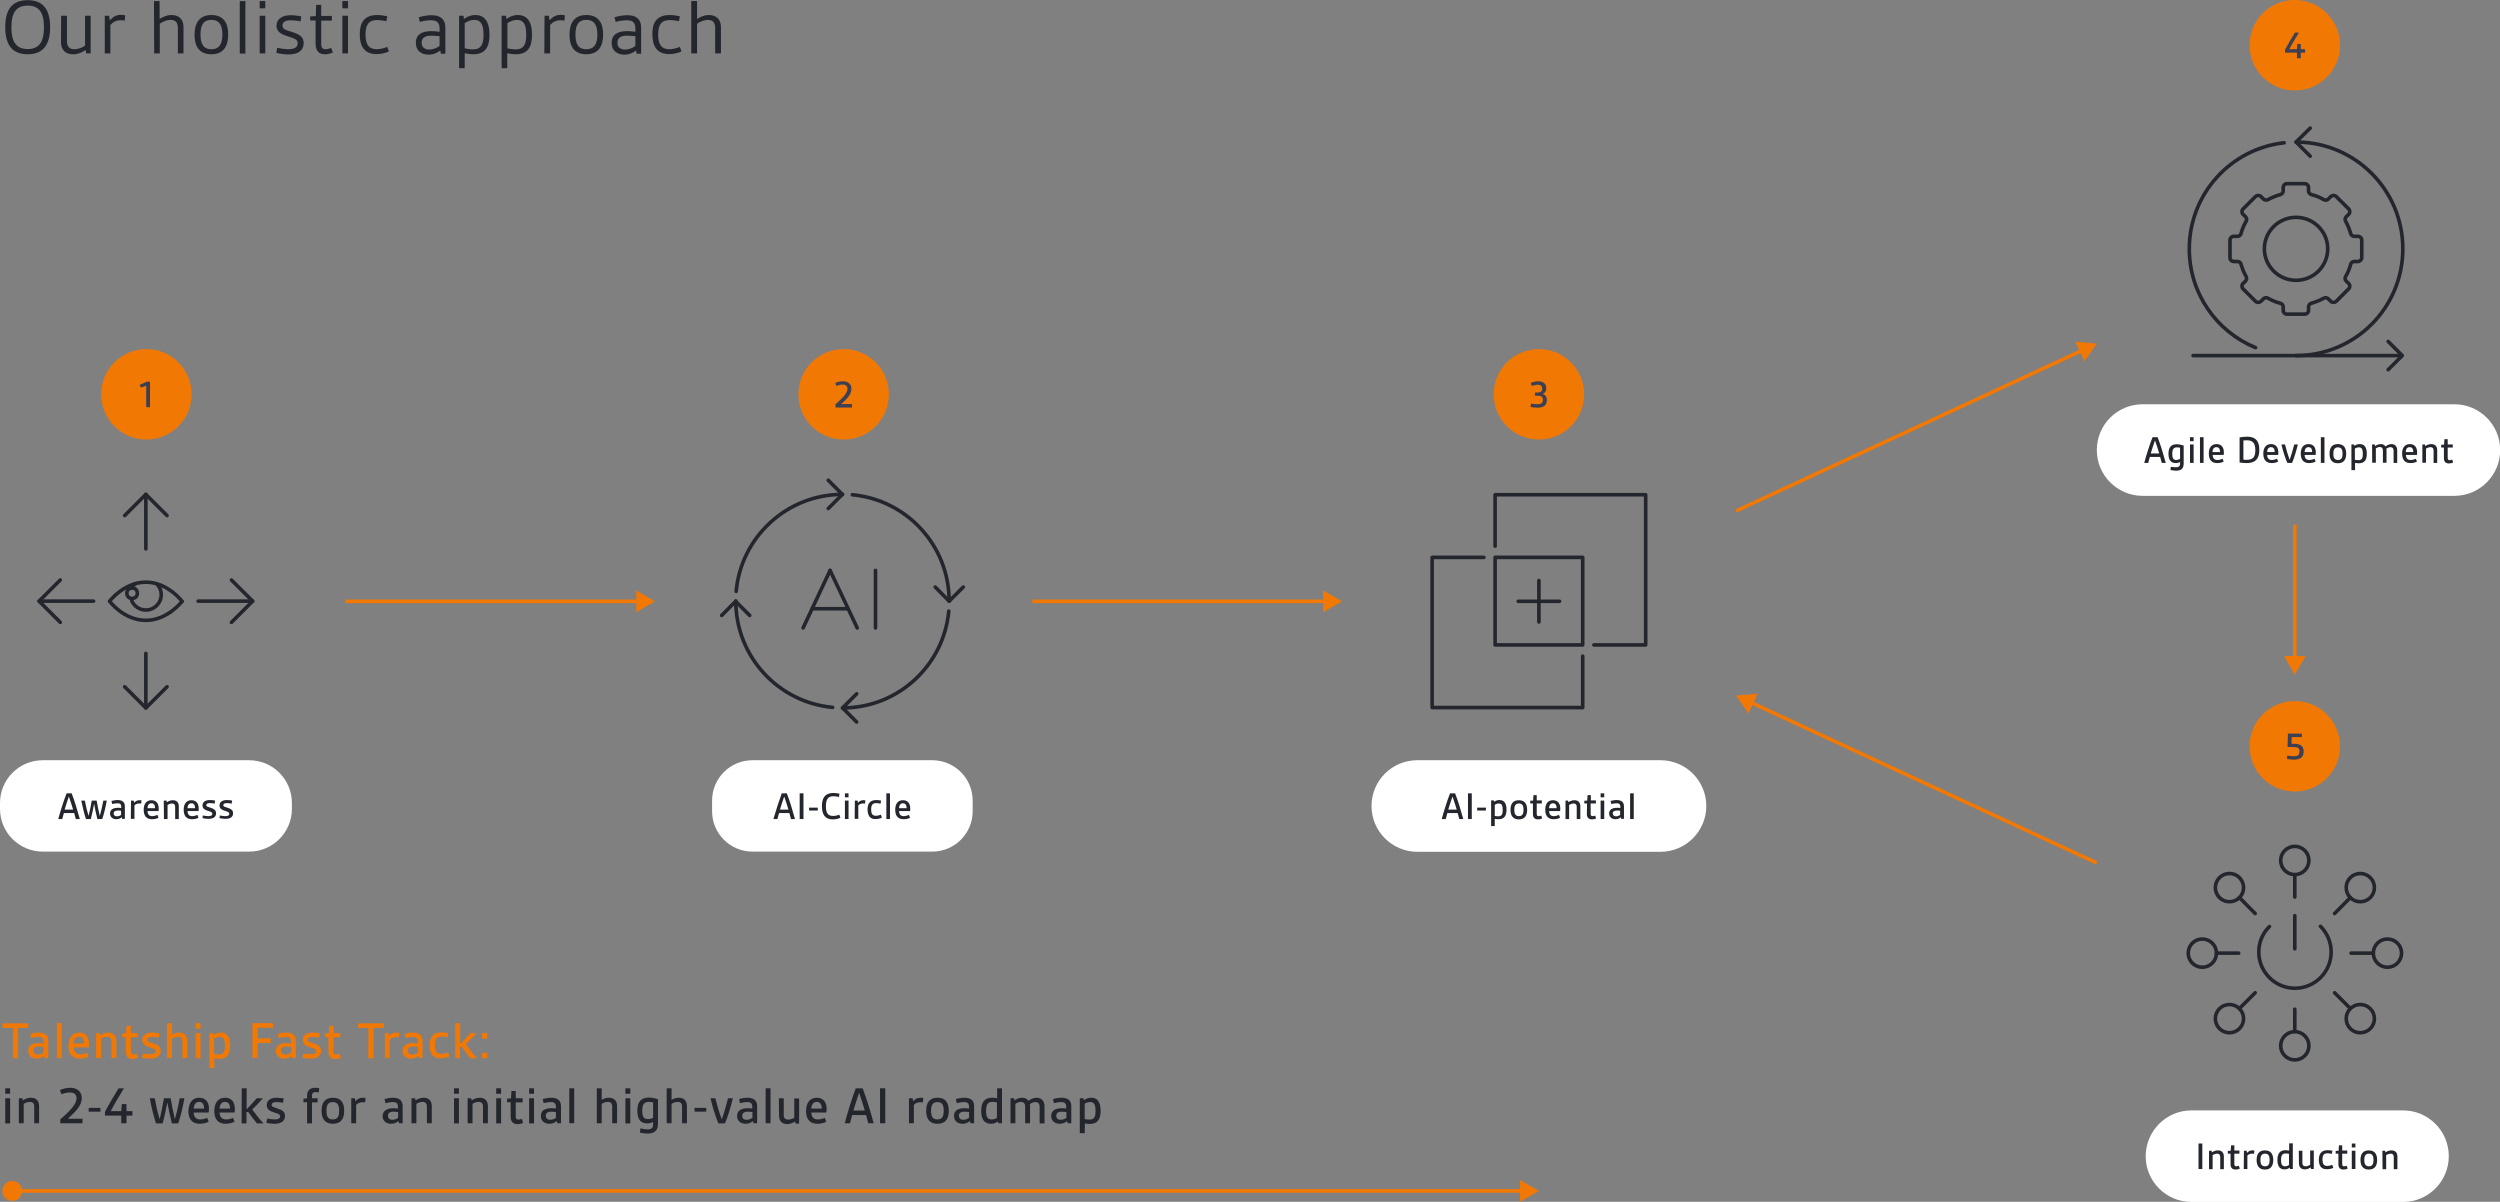 <?xml version="1.0" encoding="UTF-8"?>
<svg xmlns="http://www.w3.org/2000/svg" xmlns:xlink="http://www.w3.org/1999/xlink" version="1.1" id="Ebene_1" x="0px" y="0px" viewBox="0 0 1381.5 664.1" style="enable-background:new 0 0 1381.5 664.1;" xml:space="preserve">
<rect x="0" y="0" width="1381.5" height="664.1" fill="#808080" stroke="none"/>
<g style="enable-background:new    ;">
	<g style="enable-background:new    ;">
		<path style="fill:#F27804;" d="M7.1,568H1.4v-2.5h14.2v2.5H10v16.8H7.1V568z"></path>
	</g>
	<g style="enable-background:new    ;">
		<path style="fill:#F27804;" d="M21.5,576.4c0.8,0,1.7,0.1,2.6,0.2v-1c0-2-1-2.6-2.9-2.6c-1.3,0-2.9,0.3-4,0.6l-0.5-2.3    c1.3-0.3,3-0.7,4.6-0.7c3.3,0,5.4,1.3,5.4,4.7v9.4h-2l-0.3-1.2c-1,0.8-2.3,1.5-4.1,1.5c-2.6,0-4.7-1.5-4.7-4.3    C15.6,577.8,17.8,576.4,21.5,576.4L21.5,576.4z M20.8,582.8c1.2,0,2.4-0.5,3.2-1.1v-3.2c-0.8-0.1-1.9-0.2-2.5-0.2    c-1.9,0-3.1,0.7-3.1,2.2C18.4,582.1,19.4,582.8,20.8,582.8L20.8,582.8z"></path>
		<path style="fill:#F27804;" d="M31.4,565.4h2.7v19.3h-2.7V565.4z"></path>
		<path style="fill:#F27804;" d="M43.8,570.6c3.6,0,5.4,2.5,5.4,6.2c0,0.7-0.1,1.4-0.2,2h-8.3c0.2,2.4,1.2,3.8,3.6,3.8    c1.4,0,2.8-0.4,3.9-0.9l0.8,2.2c-1.4,0.6-3,1.1-4.9,1.1c-4,0-6.3-2.3-6.3-7.1C38,573.3,40.1,570.6,43.8,570.6L43.8,570.6z     M46.5,576.6c0-2-0.7-3.7-2.7-3.7c-2,0-2.9,1.5-3.1,3.7H46.5z"></path>
		<path style="fill:#F27804;" d="M53.1,570.9h2l0.2,1.2c1.2-0.8,2.7-1.5,4.5-1.5c2.9,0,4.5,1.8,4.5,4.6v9.5h-2.7v-9.2    c0-1.7-0.8-2.6-2.4-2.6c-1.3,0-2.5,0.5-3.4,1.1v10.7h-2.7L53.1,570.9L53.1,570.9z"></path>
		<path style="fill:#F27804;" d="M69.5,573.1h-2v-2l2.2-0.1l0.2-4.1h2.4v4h3.8v2.3h-3.8v7.7c0,1.2,0.4,1.8,1.4,1.8    c0.6,0,1.3-0.2,2-0.4l0.7,2.2c-0.8,0.4-1.9,0.7-3.1,0.7c-2.3,0-3.8-1.2-3.8-4L69.5,573.1L69.5,573.1z"></path>
		<path style="fill:#F27804;" d="M78.9,582.1c1.1,0.2,2.8,0.5,4.1,0.5c1.7,0,3-0.4,3-1.7c0-1.2-1.1-1.5-3.2-2.1    c-2.3-0.8-4.2-1.6-4.2-4.1c0-2.6,2.1-4.1,5.6-4.1c1.2,0,2.8,0.2,3.9,0.4l-0.4,2.4c-1-0.2-2.5-0.4-3.6-0.4c-1.8,0-2.7,0.6-2.7,1.5    c0,1.2,1.4,1.4,3.4,2.1c2.4,0.8,4,1.7,4,4.1c0,2.7-1.9,4.3-5.9,4.3c-1.4,0-3.1-0.2-4.4-0.5L78.9,582.1L78.9,582.1z"></path>
		<path style="fill:#F27804;" d="M92.3,565.4H95v6.4c1.1-0.7,2.4-1.2,4-1.2c2.9,0,4.5,1.8,4.5,4.6v9.5h-2.7v-9.2    c0-1.7-0.8-2.6-2.4-2.6c-1.3,0-2.5,0.5-3.4,1.1v10.7h-2.7L92.3,565.4L92.3,565.4z"></path>
		<path style="fill:#F27804;" d="M108.1,565.4h2.7v3h-2.7V565.4z M108.1,570.9h2.7v13.9h-2.7V570.9z"></path>
		<path style="fill:#F27804;" d="M118.4,590.2h-2.7v-19.3h2l0.3,1.1c1-0.8,2.2-1.4,4-1.4c3.4,0,5.2,2.3,5.2,7.2    c0,4.9-1.9,7.3-5.9,7.3c-1,0-1.9-0.2-2.9-0.3L118.4,590.2L118.4,590.2z M120.9,582.7c2.7,0,3.4-1.6,3.4-4.8c0-3.5-0.8-4.9-3-4.9    c-1.1,0-2.2,0.4-3,0.9v8.5C119.2,582.6,120.2,582.7,120.9,582.7z"></path>
	</g>
	<g style="enable-background:new    ;">
		<path style="fill:#F27804;" d="M139.5,565.4h11.4v2.5h-8.5v5.9h7.2v2.5h-7.2v8.3h-2.9V565.4z"></path>
	</g>
	<g style="enable-background:new    ;">
		<path style="fill:#F27804;" d="M158.4,576.4c0.8,0,1.7,0.1,2.5,0.2v-1c0-2-1-2.6-2.9-2.6c-1.3,0-2.9,0.3-4,0.6l-0.5-2.3    c1.3-0.3,3-0.7,4.6-0.7c3.3,0,5.4,1.3,5.4,4.7v9.4h-2l-0.3-1.2c-1,0.8-2.3,1.5-4.1,1.5c-2.6,0-4.7-1.5-4.7-4.3    C152.5,577.8,154.7,576.4,158.4,576.4L158.4,576.4z M157.7,582.8c1.2,0,2.4-0.5,3.2-1.1v-3.2c-0.8-0.1-1.9-0.2-2.5-0.2    c-1.9,0-3.1,0.7-3.1,2.2C155.3,582.1,156.3,582.8,157.7,582.8L157.7,582.8z"></path>
		<path style="fill:#F27804;" d="M167.6,582.1c1.1,0.2,2.8,0.5,4.1,0.5c1.7,0,3-0.4,3-1.7c0-1.2-1.1-1.5-3.2-2.1    c-2.3-0.8-4.2-1.6-4.2-4.1c0-2.6,2.1-4.1,5.5-4.1c1.2,0,2.8,0.2,3.9,0.4l-0.4,2.4c-1-0.2-2.5-0.4-3.6-0.4c-1.8,0-2.7,0.6-2.7,1.5    c0,1.2,1.4,1.4,3.4,2.1c2.4,0.8,4,1.7,4,4.1c0,2.7-2,4.3-5.9,4.3c-1.4,0-3.1-0.2-4.4-0.5L167.6,582.1L167.6,582.1z"></path>
		<path style="fill:#F27804;" d="M181.5,573.1h-2v-2l2.2-0.1l0.2-4.1h2.4v4h3.8v2.3h-3.8v7.7c0,1.2,0.4,1.8,1.4,1.8    c0.6,0,1.3-0.2,2-0.4l0.7,2.2c-0.8,0.4-1.9,0.7-3.1,0.7c-2.3,0-3.8-1.2-3.8-4V573.1L181.5,573.1z"></path>
	</g>
	<g style="enable-background:new    ;">
		<path style="fill:#F27804;" d="M203.6,568h-5.7v-2.5h14.2v2.5h-5.7v16.8h-2.9L203.6,568L203.6,568z"></path>
	</g>
	<g style="enable-background:new    ;">
		<path style="fill:#F27804;" d="M212.7,570.9h2l0.3,1.6c1.2-1.3,2.5-1.9,4-1.9c0.5,0,1.2,0.1,1.6,0.1l-0.2,2.5    c-0.6-0.1-1-0.1-1.4-0.1c-1.6,0-2.7,0.5-3.6,1.5v10.1h-2.7L212.7,570.9L212.7,570.9z"></path>
		<path style="fill:#F27804;" d="M228.4,576.4c0.8,0,1.7,0.1,2.5,0.2v-1c0-2-1-2.6-2.9-2.6c-1.3,0-2.9,0.3-4,0.6l-0.5-2.3    c1.3-0.3,3-0.7,4.6-0.7c3.3,0,5.4,1.3,5.4,4.7v9.4h-2l-0.3-1.2c-1,0.8-2.3,1.5-4.1,1.5c-2.6,0-4.7-1.5-4.7-4.3    C222.5,577.8,224.7,576.4,228.4,576.4L228.4,576.4z M227.8,582.8c1.2,0,2.4-0.5,3.2-1.1v-3.2c-0.8-0.1-1.9-0.2-2.5-0.2    c-1.9,0-3.1,0.7-3.1,2.2C225.3,582.1,226.3,582.8,227.8,582.8L227.8,582.8z"></path>
		<path style="fill:#F27804;" d="M237.4,577.7c0-4.4,1.7-7.2,6.6-7.2c1.2,0,2.5,0.2,3.7,0.4l-0.4,2.3c-1-0.2-2.2-0.4-3.2-0.4    c-2.8,0-3.8,1.4-3.8,4.8c0,2.9,0.8,4.8,3.5,4.8c1.2,0,2.7-0.4,3.8-0.8l0.8,2.2c-1.3,0.5-2.9,1-4.6,1    C239.3,585,237.4,582.4,237.4,577.7L237.4,577.7z"></path>
		<path style="fill:#F27804;" d="M251.6,565.4h2.7v11.5l0.1,0c2-2.1,3.9-4.2,5.5-6h3.3l0,0.1c-1.7,2-3.8,4.1-5.8,6.1    c1.6,2.2,3.7,5,6.1,7.6l0,0.1h-3.5c-1.6-1.9-3.5-4.3-4.8-6.3h-1v6.3h-2.7L251.6,565.4L251.6,565.4z"></path>
		<path style="fill:#F27804;" d="M266.4,570.9h2.8v3h-2.8V570.9z M266.4,581.8h2.8v3h-2.8V581.8z"></path>
	</g>
	<g style="enable-background:new    ;">
		<path style="fill:#24262E;" d="M2.9,601.4h2.7v3H2.9V601.4z M2.9,606.9h2.7v13.9H2.9V606.9z"></path>
		<path style="fill:#24262E;" d="M10.4,606.9h2l0.2,1.2c1.2-0.8,2.7-1.5,4.5-1.5c2.9,0,4.5,1.8,4.5,4.6v9.5h-2.7v-9.2    c0-1.7-0.8-2.6-2.4-2.6c-1.3,0-2.5,0.5-3.4,1.1v10.7h-2.7L10.4,606.9L10.4,606.9z"></path>
		<path style="fill:#24262E;" d="M33.3,618.6c5.6-4.9,9-8.5,9-11.7c0-2-1.2-3.2-3.7-3.2c-1.6,0-3.4,0.5-4.6,1l-0.9-2.3    c1.5-0.7,3.6-1.3,5.7-1.3c3.7,0,6.4,2,6.4,5.7c0,4.2-3.6,7.7-7.6,11.3l0,0.1h8v2.5H33.3L33.3,618.6L33.3,618.6z"></path>
		<path style="fill:#24262E;" d="M49,612.2h6.5v2.1H49V612.2z"></path>
		<path style="fill:#24262E;" d="M58,614.4c2.2-4.2,4.8-8.6,7.5-13h3c-2.6,4.3-5.2,8.5-7.3,12.6H67l0.3-3.9h2.6v3.9h3.3v2.5h-3.3    v4.2H67v-4.2h-9L58,614.4L58,614.4z"></path>
	</g>
	<g style="enable-background:new    ;">
		<path style="fill:#24262E;" d="M82.8,606.9h2.7c0.7,3.9,1.6,7.9,2.7,11.4h0.1c0.8-3.5,1.7-7.6,2.3-11.4h3.7    c0.6,3.8,1.5,7.9,2.3,11.4h0.1c1-3.5,1.9-7.4,2.6-11.4h2.6c-0.8,4.7-2.2,10.4-3.4,13.9H95c-0.8-3.3-1.8-7.6-2.5-11.4h-0.1    c-0.7,3.8-1.6,8.1-2.5,11.4h-3.7C85,617.2,83.6,611.6,82.8,606.9L82.8,606.9z"></path>
	</g>
	<g style="enable-background:new    ;">
		<path style="fill:#24262E;" d="M110.1,606.6c3.6,0,5.4,2.5,5.4,6.2c0,0.7-0.1,1.4-0.2,2H107c0.2,2.4,1.2,3.8,3.6,3.8    c1.4,0,2.8-0.4,3.9-0.9l0.8,2.2c-1.4,0.6-3,1.1-4.9,1.1c-4,0-6.3-2.3-6.3-7.1C104.3,609.3,106.4,606.6,110.1,606.6L110.1,606.6z     M112.8,612.6c0-2-0.7-3.7-2.7-3.7c-2,0-2.9,1.5-3.1,3.7H112.8z"></path>
		<path style="fill:#24262E;" d="M124.4,606.6c3.6,0,5.4,2.5,5.4,6.2c0,0.7-0.1,1.4-0.2,2h-8.3c0.2,2.4,1.2,3.8,3.6,3.8    c1.4,0,2.8-0.4,3.9-0.9l0.8,2.2c-1.4,0.6-3,1.1-4.9,1.1c-4,0-6.3-2.3-6.3-7.1C118.5,609.3,120.6,606.6,124.4,606.6L124.4,606.6z     M127.1,612.6c0-2-0.7-3.7-2.7-3.7c-2,0-2.9,1.5-3.1,3.7H127.1z"></path>
		<path style="fill:#24262E;" d="M133.6,601.4h2.7v11.5l0.1,0c2-2.1,3.9-4.2,5.5-6h3.3l0,0.1c-1.7,2-3.8,4.1-5.8,6.1    c1.6,2.2,3.7,5,6.1,7.6l0,0.1h-3.5c-1.6-1.9-3.5-4.3-4.8-6.3h-1v6.3h-2.7L133.6,601.4L133.6,601.4z"></path>
		<path style="fill:#24262E;" d="M147.7,618.1c1.1,0.2,2.8,0.5,4.1,0.5c1.7,0,3-0.4,3-1.7c0-1.2-1.1-1.5-3.2-2.1    c-2.3-0.8-4.2-1.6-4.2-4.1c0-2.6,2.1-4.1,5.5-4.1c1.2,0,2.8,0.2,3.9,0.4l-0.4,2.4c-1-0.2-2.5-0.4-3.6-0.4c-1.8,0-2.7,0.6-2.7,1.5    c0,1.2,1.4,1.4,3.4,2.1c2.4,0.8,4,1.7,4,4.1c0,2.7-2,4.3-5.9,4.3c-1.4,0-3.1-0.2-4.4-0.5L147.7,618.1L147.7,618.1z"></path>
	</g>
	<g style="enable-background:new    ;">
		<path style="fill:#24262E;" d="M169.7,609.1h-2v-2l2-0.1v-1.4c0-3,1.6-4.5,4.6-4.5c0.8,0,1.4,0.1,2.1,0.2l-0.2,2.4    c-0.5-0.1-1.2-0.2-1.7-0.2c-1.4,0-2.1,0.5-2.1,2.1v1.3h3.1v2.3h-3.1v11.6h-2.7V609.1L169.7,609.1z"></path>
	</g>
	<g style="enable-background:new    ;">
		<path style="fill:#24262E;" d="M177.7,613.8c0-4.3,1.7-7.2,6.3-7.2c4.5,0,6.2,2.9,6.2,7.2s-1.7,7.2-6.2,7.2    C179.4,621,177.7,618.1,177.7,613.8z M187.4,613.8c0-2.7-0.6-4.8-3.5-4.8c-2.9,0-3.5,2.1-3.5,4.8s0.6,4.8,3.5,4.8    C186.8,618.6,187.4,616.5,187.4,613.8z"></path>
		<path style="fill:#24262E;" d="M194.1,606.9h2l0.3,1.6c1.2-1.3,2.5-1.9,4-1.9c0.5,0,1.2,0.1,1.6,0.1l-0.2,2.5    c-0.6-0.1-1-0.1-1.4-0.1c-1.6,0-2.7,0.5-3.6,1.5v10.1h-2.7L194.1,606.9L194.1,606.9z"></path>
		<path style="fill:#24262E;" d="M217.4,612.4c0.8,0,1.7,0.1,2.5,0.2v-1c0-2-1-2.6-2.9-2.6c-1.3,0-2.9,0.3-4,0.6l-0.5-2.3    c1.3-0.3,3-0.7,4.6-0.7c3.3,0,5.4,1.3,5.4,4.7v9.4h-2l-0.3-1.2c-1,0.8-2.3,1.5-4.1,1.5c-2.6,0-4.7-1.5-4.7-4.3    C211.6,613.8,213.8,612.4,217.4,612.4L217.4,612.4z M216.8,618.8c1.2,0,2.4-0.5,3.2-1.1v-3.2c-0.8-0.1-1.9-0.2-2.5-0.2    c-1.9,0-3.1,0.7-3.1,2.2C214.4,618.1,215.4,618.8,216.8,618.8L216.8,618.8z"></path>
		<path style="fill:#24262E;" d="M227.4,606.9h2l0.2,1.2c1.2-0.8,2.7-1.5,4.5-1.5c2.9,0,4.5,1.8,4.5,4.6v9.5h-2.7v-9.2    c0-1.7-0.8-2.6-2.4-2.6c-1.3,0-2.5,0.5-3.4,1.1v10.7h-2.7L227.4,606.9L227.4,606.9z"></path>
		<path style="fill:#24262E;" d="M250.9,601.4h2.7v3h-2.7V601.4z M250.9,606.9h2.7v13.9h-2.7V606.9z"></path>
		<path style="fill:#24262E;" d="M258.4,606.9h2l0.2,1.2c1.2-0.8,2.7-1.5,4.5-1.5c2.9,0,4.5,1.8,4.5,4.6v9.5h-2.7v-9.2    c0-1.7-0.8-2.6-2.4-2.6c-1.3,0-2.5,0.5-3.4,1.1v10.7h-2.7L258.4,606.9L258.4,606.9z"></path>
		<path style="fill:#24262E;" d="M274.2,601.4h2.7v3h-2.7V601.4z M274.2,606.9h2.7v13.9h-2.7V606.9z"></path>
		<path style="fill:#24262E;" d="M282.2,609.1h-2v-2l2.2-0.1l0.2-4.1h2.4v4h3.8v2.3H285v7.7c0,1.2,0.4,1.8,1.4,1.8    c0.6,0,1.3-0.2,2-0.4l0.7,2.2c-0.8,0.4-1.9,0.7-3.1,0.7c-2.3,0-3.8-1.2-3.8-4V609.1L282.2,609.1z"></path>
		<path style="fill:#24262E;" d="M292.4,601.4h2.7v3h-2.7V601.4z M292.4,606.9h2.7v13.9h-2.7V606.9z"></path>
		<path style="fill:#24262E;" d="M304.7,612.4c0.8,0,1.7,0.1,2.5,0.2v-1c0-2-1-2.6-2.8-2.6c-1.3,0-2.9,0.3-4,0.6l-0.5-2.3    c1.3-0.3,3-0.7,4.7-0.7c3.3,0,5.4,1.3,5.4,4.7v9.4h-2l-0.3-1.2c-1,0.8-2.3,1.5-4.1,1.5c-2.6,0-4.7-1.5-4.7-4.3    C298.8,613.8,301,612.4,304.7,612.4L304.7,612.4z M304,618.8c1.2,0,2.4-0.5,3.2-1.1v-3.2c-0.8-0.1-1.9-0.2-2.5-0.2    c-1.9,0-3.1,0.7-3.1,2.2C301.6,618.1,302.6,618.8,304,618.8L304,618.8z"></path>
		<path style="fill:#24262E;" d="M314.6,601.4h2.7v19.3h-2.7V601.4z"></path>
		<path style="fill:#24262E;" d="M329.8,601.4h2.7v6.4c1.1-0.7,2.4-1.2,4-1.2c2.9,0,4.5,1.8,4.5,4.6v9.5h-2.7v-9.2    c0-1.7-0.8-2.6-2.4-2.6c-1.3,0-2.5,0.5-3.4,1.1v10.7h-2.7L329.8,601.4L329.8,601.4z"></path>
		<path style="fill:#24262E;" d="M345.6,601.4h2.7v3h-2.7V601.4z M345.6,606.9h2.7v13.9h-2.7V606.9z"></path>
		<path style="fill:#24262E;" d="M357.8,624.1c1.7,0,3.1-0.4,3.1-2.8V620c-0.9,0.5-1.9,0.8-3.3,0.8c-3.7,0-5.4-2.4-5.4-7    c0-5,2.1-7.3,6.3-7.3c2,0,3.8,0.5,5.1,0.9v13.7c0,4-2.3,5.3-5.9,5.3c-1.4,0-2.8-0.2-4.1-0.5l0.3-2.4    C355,623.8,356.5,624.1,357.8,624.1L357.8,624.1z M360.9,617.7v-8.5c-0.8-0.2-1.6-0.3-2.4-0.3c-2.6,0-3.6,1.5-3.6,4.9    c0,3.2,0.8,4.6,3.1,4.6C359,618.5,360,618.2,360.9,617.7L360.9,617.7z"></path>
		<path style="fill:#24262E;" d="M368.4,601.4h2.7v6.4c1.1-0.7,2.4-1.2,4-1.2c2.9,0,4.5,1.8,4.5,4.6v9.5h-2.7v-9.2    c0-1.7-0.8-2.6-2.4-2.6c-1.3,0-2.5,0.5-3.4,1.1v10.7h-2.7V601.4L368.4,601.4z"></path>
	</g>
	<g style="enable-background:new    ;">
		<path style="fill:#24262E;" d="M383.8,612.2h6.5v2.1h-6.5V612.2z"></path>
	</g>
	<g style="enable-background:new    ;">
		<path style="fill:#24262E;" d="M392.6,606.9h2.7c1,3.9,2.1,7.9,3.5,11.5h0.1c1.3-3.5,2.4-7.6,3.4-11.5h2.7    c-1.1,4.6-3,10.8-4.4,13.9H397C395.6,617.7,393.7,611.5,392.6,606.9L392.6,606.9z"></path>
		<path style="fill:#24262E;" d="M413.2,612.4c0.8,0,1.7,0.1,2.5,0.2v-1c0-2-1-2.6-2.8-2.6c-1.3,0-2.8,0.3-4,0.6l-0.5-2.3    c1.3-0.3,3-0.7,4.6-0.7c3.3,0,5.4,1.3,5.4,4.7v9.4h-2l-0.3-1.2c-1,0.8-2.3,1.5-4.1,1.5c-2.6,0-4.7-1.5-4.7-4.3    C407.3,613.8,409.5,612.4,413.2,612.4L413.2,612.4z M412.6,618.8c1.2,0,2.4-0.5,3.2-1.1v-3.2c-0.8-0.1-1.9-0.2-2.5-0.2    c-1.9,0-3.1,0.7-3.1,2.2C410.1,618.1,411.1,618.8,412.6,618.8L412.6,618.8z"></path>
		<path style="fill:#24262E;" d="M423.1,601.4h2.7v19.3h-2.7V601.4z"></path>
		<path style="fill:#24262E;" d="M430.4,606.9h2.7v9.2c0,1.7,0.8,2.6,2.4,2.6c1.2,0,2.5-0.5,3.4-1v-10.7h2.7v13.9h-2l-0.2-1.2    c-1.2,0.8-2.7,1.5-4.4,1.5c-2.9,0-4.5-1.8-4.5-4.7L430.4,606.9L430.4,606.9z"></path>
		<path style="fill:#24262E;" d="M451.4,606.6c3.6,0,5.4,2.5,5.4,6.2c0,0.7-0.1,1.4-0.2,2h-8.3c0.2,2.4,1.2,3.8,3.6,3.8    c1.4,0,2.8-0.4,3.9-0.9l0.8,2.2c-1.3,0.6-3,1.1-4.9,1.1c-4,0-6.3-2.3-6.3-7.1C445.5,609.3,447.6,606.6,451.4,606.6L451.4,606.6z     M454.1,612.6c0-2-0.7-3.7-2.7-3.7c-2,0-2.9,1.5-3.1,3.7H454.1z"></path>
		<path style="fill:#24262E;" d="M472.9,601.4h3.8c2,5.2,4.4,12.8,6.1,19.3h-3l-1.2-4.5h-7.7l-1.2,4.5h-2.9    C468.5,614.2,470.9,606.6,472.9,601.4L472.9,601.4z M477.9,613.7c-1-3.3-2-6.6-3.1-9.7h-0.1c-1.1,3.1-2.1,6.4-3.1,9.7H477.9z"></path>
		<path style="fill:#24262E;" d="M486.3,601.4h2.9v19.3h-2.9V601.4z"></path>
	</g>
	<g style="enable-background:new    ;">
		<path style="fill:#24262E;" d="M502.3,606.9h2l0.3,1.6c1.2-1.3,2.5-1.9,4-1.9c0.5,0,1.2,0.1,1.6,0.1l-0.2,2.5    c-0.6-0.1-1-0.1-1.4-0.1c-1.6,0-2.7,0.5-3.6,1.5v10.1h-2.7L502.3,606.9L502.3,606.9z"></path>
	</g>
	<g style="enable-background:new    ;">
		<path style="fill:#24262E;" d="M511.8,613.8c0-4.3,1.7-7.2,6.3-7.2c4.5,0,6.2,2.9,6.2,7.2s-1.7,7.2-6.2,7.2    C513.5,621,511.8,618.1,511.8,613.8z M521.5,613.8c0-2.7-0.6-4.8-3.5-4.8c-2.8,0-3.5,2.1-3.5,4.8s0.6,4.8,3.5,4.8    C520.9,618.6,521.5,616.5,521.5,613.8z"></path>
		<path style="fill:#24262E;" d="M533,612.4c0.8,0,1.7,0.1,2.5,0.2v-1c0-2-1-2.6-2.8-2.6c-1.3,0-2.8,0.3-4,0.6l-0.5-2.3    c1.3-0.3,3-0.7,4.7-0.7c3.3,0,5.4,1.3,5.4,4.7v9.4h-2l-0.3-1.2c-1,0.8-2.3,1.5-4.1,1.5c-2.6,0-4.7-1.5-4.7-4.3    C527.1,613.8,529.3,612.4,533,612.4L533,612.4z M532.3,618.8c1.2,0,2.4-0.5,3.2-1.1v-3.2c-0.8-0.1-1.9-0.2-2.5-0.2    c-1.9,0-3.1,0.7-3.1,2.2C529.9,618.1,530.9,618.8,532.3,618.8L532.3,618.8z"></path>
		<path style="fill:#24262E;" d="M542.2,613.9c0-4.9,2-7.3,6-7.3c1,0,1.9,0.1,2.8,0.3v-5.5h2.7v19.3h-2l-0.3-1    c-1,0.8-2.2,1.3-3.8,1.3C544.2,621,542.2,618.8,542.2,613.9L542.2,613.9z M550.9,617.7v-8.5c-0.8-0.2-1.7-0.3-2.5-0.3    c-2.6,0-3.5,1.6-3.5,4.9c0,3.4,0.8,4.8,3,4.8C549,618.6,550.1,618.3,550.9,617.7z"></path>
		<path style="fill:#24262E;" d="M558.4,606.9h2l0.2,1.2c1-0.7,2.4-1.5,4.2-1.5c1.6,0,2.8,0.6,3.5,1.7c1.4-1,2.8-1.7,4.5-1.7    c2.8,0,4.4,1.9,4.4,4.8v9.4h-2.7v-9.1c0-1.8-0.8-2.7-2.3-2.7c-1,0-2,0.4-3.1,1.1c0.1,0.4,0.1,0.8,0.1,1.2v9.4h-2.7v-9.1    c0-1.8-0.8-2.7-2.3-2.7c-1,0-2.1,0.4-3.1,1.1v10.7h-2.7L558.4,606.9L558.4,606.9z"></path>
		<path style="fill:#24262E;" d="M586.7,612.4c0.8,0,1.7,0.1,2.5,0.2v-1c0-2-1-2.6-2.8-2.6c-1.3,0-2.8,0.3-4,0.6l-0.5-2.3    c1.3-0.3,3-0.7,4.7-0.7c3.3,0,5.4,1.3,5.4,4.7v9.4h-2l-0.3-1.2c-1,0.8-2.3,1.5-4.1,1.5c-2.6,0-4.7-1.5-4.7-4.3    C580.9,613.8,583.1,612.4,586.7,612.4L586.7,612.4z M586.1,618.8c1.2,0,2.4-0.5,3.2-1.1v-3.2c-0.8-0.1-1.9-0.2-2.5-0.2    c-1.9,0-3.1,0.7-3.1,2.2C583.7,618.1,584.7,618.8,586.1,618.8L586.1,618.8z"></path>
		<path style="fill:#24262E;" d="M599.4,626.2h-2.7v-19.3h2l0.3,1.1c1-0.8,2.2-1.4,4-1.4c3.4,0,5.2,2.3,5.2,7.2    c0,4.9-1.9,7.3-5.9,7.3c-1,0-2-0.2-2.8-0.3L599.4,626.2L599.4,626.2z M602,618.7c2.7,0,3.4-1.6,3.4-4.8c0-3.5-0.8-4.9-3-4.9    c-1.1,0-2.2,0.4-3,0.9v8.5C600.3,618.6,601.2,618.7,602,618.7z"></path>
	</g>
</g>
<g style="enable-background:new    ;">
	<g style="enable-background:new    ;">
		<path style="fill:#24262E;" d="M15.3,0.1c8.4,0,12.4,5,12.4,14.9S23.7,30,15.3,30S2.9,25,2.9,15S6.9,0.1,15.3,0.1z M15.3,27.1    c6,0,9-3.5,9-12s-3-12-9-12s-9,3.5-9,12S9.3,27.1,15.3,27.1z"></path>
		<path style="fill:#24262E;" d="M33.8,8.7H37v14.1c0,3.1,1.5,4.4,4.1,4.4c2.2,0,4.4-0.9,5.9-2V8.7h3.1v20.8h-2.5l-0.3-1.9    c-1.8,1.3-4.1,2.4-6.9,2.4c-4,0-6.7-2.2-6.7-6.8L33.8,8.7L33.8,8.7z"></path>
		<path style="fill:#24262E;" d="M57.9,8.7h2.4l0.4,2.5c1.9-2.1,3.8-3,6.1-3c0.9,0,1.8,0.1,2.4,0.3l-0.3,2.9    c-0.8-0.1-1.4-0.2-2.2-0.2c-2.3,0-4.2,0.9-5.7,2.6v15.7h-3.1L57.9,8.7L57.9,8.7z"></path>
		<path style="fill:#24262E;" d="M85.1,0.6h3.1v9.9c1.7-1.1,3.9-2.2,6.5-2.2c4.1,0,6.7,2.2,6.7,6.8v14.4h-3.1V15.4    c0-3.1-1.5-4.4-4-4.4c-2.2,0-4.5,1-6,2.1v16.4h-3.1L85.1,0.6L85.1,0.6z"></path>
		<path style="fill:#24262E;" d="M116.8,8.3c6.7,0,9.3,4.4,9.3,10.8S123.5,30,116.8,30c-6.7,0-9.3-4.4-9.3-10.8S110.2,8.3,116.8,8.3    z M116.8,27.2c4.7,0,6.1-3.4,6.1-8.1s-1.4-8.1-6.1-8.1s-6,3.4-6,8.1S112.1,27.2,116.8,27.2L116.8,27.2z"></path>
		<path style="fill:#24262E;" d="M132.5,0.6h3.1v29h-3.1V0.6z"></path>
		<path style="fill:#24262E;" d="M143.5,0.6h3.1v4h-3.1V0.6z M143.5,8.7h3.1v20.8h-3.1C143.5,29.5,143.5,8.7,143.5,8.7z"></path>
		<path style="fill:#24262E;" d="M153.2,26.4c1.6,0.4,4.2,0.8,6.2,0.8c2.9,0,5.1-0.9,5.1-3.3c0-2-1.6-2.6-4.8-3.6    c-3.4-1.1-6.9-2.2-6.9-6.1c0-3.7,3.1-5.8,7.9-5.8c1.8,0,4.2,0.3,5.8,0.7l-0.4,2.7c-1.5-0.3-3.8-0.6-5.4-0.6    c-3.1,0-4.6,1.1-4.6,2.9c0,2.2,2.2,2.6,5.4,3.6c3.9,1.3,6.3,2.5,6.3,6.1c0,4.1-3,6.3-8.5,6.3c-2.2,0-4.6-0.4-6.6-0.9L153.2,26.4    L153.2,26.4z"></path>
		<path style="fill:#24262E;" d="M174.4,11.3h-3V9.1l3.1-0.2l0.2-6.2h2.8v6.1h5.9v2.6h-5.9V24c0,2.2,0.5,3.2,2.4,3.2    c0.9,0,1.9-0.2,3.1-0.7L184,29c-1.2,0.5-2.7,1-4.4,1c-3.2,0-5.2-1.7-5.2-5.8L174.4,11.3L174.4,11.3z"></path>
		<path style="fill:#24262E;" d="M189.2,0.6h3.1v4h-3.1V0.6z M189.2,8.7h3.1v20.8h-3.1C189.2,29.5,189.2,8.7,189.2,8.7z"></path>
		<path style="fill:#24262E;" d="M208.4,8.3c1.8,0,3.9,0.3,5.6,0.7l-0.5,2.7c-1.4-0.3-3.5-0.6-5.1-0.6c-4.6,0-6.4,2.5-6.4,8    c0,4.7,1.3,8.1,6.2,8.1c1.8,0,3.9-0.5,5.8-1.3l0.9,2.5c-1.8,0.9-4.3,1.5-6.9,1.5c-6.4,0-9.2-4.1-9.2-11    C198.8,12.7,201.2,8.3,208.4,8.3L208.4,8.3z"></path>
		<path style="fill:#24262E;" d="M238.3,17.2c1.4,0,3.1,0.1,4.6,0.4v-2c0-3.4-1.9-4.4-4.8-4.4c-2,0-4.4,0.4-6.1,0.9l-0.6-2.6    c1.9-0.5,4.5-1.1,7-1.1c4.4,0,7.7,1.7,7.7,6.9v14.4h-2.5l-0.3-1.8c-1.6,1.3-3.8,2.3-6.5,2.3c-3.8,0-7-2.1-7-6.4    C229.7,19.1,233.2,17.2,238.3,17.2L238.3,17.2z M237.2,27.4c1.9,0,4.1-0.8,5.7-2v-5.4c-1.5-0.1-3.4-0.3-4.5-0.3    c-3.2,0-5.4,1-5.4,3.9C233,26.1,234.7,27.4,237.2,27.4L237.2,27.4z"></path>
		<path style="fill:#24262E;" d="M256.8,37.7h-3.1v-29h2.4l0.3,1.8c1.6-1.2,3.6-2.2,6.2-2.2c5.1,0,7.9,3.5,7.9,10.9    c0,7.2-2.7,10.8-9,10.8c-1.6,0-3.1-0.2-4.7-0.6V37.7L256.8,37.7z M261.3,27.3c4.6,0,5.9-2.9,5.9-8.1c0-5.7-1.5-8.2-5.1-8.2    c-2,0-3.8,0.8-5.3,1.8v13.9C258.3,27.1,260,27.3,261.3,27.3L261.3,27.3z"></path>
		<path style="fill:#24262E;" d="M280.4,37.7h-3.2v-29h2.4l0.3,1.8c1.6-1.2,3.6-2.2,6.2-2.2c5.1,0,7.9,3.5,7.9,10.9    c0,7.2-2.7,10.8-9,10.8c-1.6,0-3.1-0.2-4.7-0.6V37.7z M284.9,27.3c4.6,0,5.9-2.9,5.9-8.1c0-5.7-1.5-8.2-5.1-8.2    c-2,0-3.8,0.8-5.3,1.8v13.9C281.9,27.1,283.6,27.3,284.9,27.3L284.9,27.3z"></path>
	</g>
	<g style="enable-background:new    ;">
		<path style="fill:#24262E;" d="M300.9,8.7h2.4l0.4,2.5c1.9-2.1,3.8-3,6.1-3c0.9,0,1.8,0.1,2.4,0.3l-0.3,2.9    c-0.8-0.1-1.4-0.2-2.2-0.2c-2.3,0-4.2,0.9-5.7,2.6v15.7h-3.2L300.9,8.7L300.9,8.7z"></path>
	</g>
	<g style="enable-background:new    ;">
		<path style="fill:#24262E;" d="M324,8.3c6.7,0,9.3,4.4,9.3,10.8S330.7,30,324,30c-6.7,0-9.3-4.4-9.3-10.8S317.3,8.3,324,8.3z     M324,27.2c4.7,0,6.1-3.4,6.1-8.1s-1.3-8.1-6.1-8.1c-4.7,0-6,3.4-6,8.1S319.2,27.2,324,27.2L324,27.2z"></path>
		<path style="fill:#24262E;" d="M346.5,17.2c1.4,0,3.1,0.1,4.6,0.4v-2c0-3.4-1.9-4.4-4.8-4.4c-2,0-4.4,0.4-6.1,0.9l-0.6-2.6    c1.9-0.5,4.5-1.1,7-1.1c4.4,0,7.7,1.7,7.7,6.9v14.4h-2.5l-0.3-1.8c-1.6,1.3-3.8,2.3-6.5,2.3c-3.8,0-7-2.1-7-6.4    C337.9,19.1,341.3,17.2,346.5,17.2L346.5,17.2z M345.4,27.4c1.9,0,4.1-0.8,5.7-2v-5.4c-1.5-0.1-3.4-0.3-4.5-0.3    c-3.2,0-5.4,1-5.4,3.9C341.1,26.1,342.9,27.4,345.4,27.4L345.4,27.4z"></path>
		<path style="fill:#24262E;" d="M370.1,8.3c1.8,0,3.9,0.3,5.6,0.7l-0.5,2.7c-1.4-0.3-3.5-0.6-5.1-0.6c-4.6,0-6.4,2.5-6.4,8    c0,4.7,1.3,8.1,6.2,8.1c1.8,0,3.9-0.5,5.8-1.3l0.9,2.5c-1.8,0.9-4.3,1.5-6.9,1.5c-6.4,0-9.2-4.1-9.2-11    C360.4,12.7,362.8,8.3,370.1,8.3L370.1,8.3z"></path>
		<path style="fill:#24262E;" d="M382,0.6h3.2v9.9c1.7-1.1,3.9-2.2,6.5-2.2c4,0,6.7,2.2,6.7,6.8v14.4h-3.2V15.4c0-3.1-1.5-4.4-4-4.4    c-2.2,0-4.5,1-6,2.1v16.4H382L382,0.6L382,0.6z"></path>
	</g>
</g>
<path style="fill:none;stroke:#24262E;stroke-width:1.995;stroke-linecap:round;stroke-linejoin:round;" d="M60.6,332.3  c0,0,7.8,10.5,20,10.5h0c12.1,0,20-10.5,20-10.5"></path>
<path style="fill:none;stroke:#24262E;stroke-width:1.995;stroke-linecap:round;stroke-linejoin:round;" d="M72.9,324.9  c0.4-0.9,1-1.7,1.7-2.3"></path>
<path style="fill:none;stroke:#24262E;stroke-width:1.995;stroke-linecap:round;stroke-linejoin:round;" d="M86.6,322.6  c1.5,1.5,2.5,3.7,2.5,6c0,4.7-3.8,8.5-8.5,8.5c-3.5,0-6.5-2.1-7.8-5.1"></path>
<circle style="fill:none;stroke:#24262E;stroke-width:1.995;stroke-linecap:round;stroke-linejoin:round;" cx="73" cy="327.8" r="2.9"></circle>
<path style="fill:none;stroke:#24262E;stroke-width:1.995;stroke-linecap:round;stroke-linejoin:round;" d="M100.6,332.3  c0,0-5.3-7.2-14-9.7l-1.4-0.4c-1.4-0.3-3-0.5-4.6-0.5h0c-12.1,0-20,10.5-20,10.5"></path>
<polyline style="fill:none;stroke:#24262E;stroke-width:1.995;stroke-linecap:round;stroke-linejoin:round;" points="68.9,284.9   80.6,273.2 92.3,284.9 "></polyline>
<line style="fill:none;stroke:#24262E;stroke-width:1.995;stroke-linecap:round;stroke-linejoin:round;" x1="80.6" y1="303.3" x2="80.6" y2="273.2"></line>
<polyline style="fill:none;stroke:#24262E;stroke-width:1.995;stroke-linecap:round;stroke-linejoin:round;" points="92.3,379.5   80.6,391.2 68.9,379.5 "></polyline>
<line style="fill:none;stroke:#24262E;stroke-width:1.995;stroke-linecap:round;stroke-linejoin:round;" x1="80.6" y1="361.1" x2="80.6" y2="391.2"></line>
<polyline style="fill:none;stroke:#24262E;stroke-width:1.995;stroke-linecap:round;stroke-linejoin:round;" points="33.3,343.9   21.6,332.2 33.3,320.5 "></polyline>
<line style="fill:none;stroke:#24262E;stroke-width:1.995;stroke-linecap:round;stroke-linejoin:round;" x1="51.7" y1="332.2" x2="21.6" y2="332.2"></line>
<polyline style="fill:none;stroke:#24262E;stroke-width:1.995;stroke-linecap:round;stroke-linejoin:round;" points="127.9,320.5   139.6,332.2 127.9,343.9 "></polyline>
<line style="fill:none;stroke:#24262E;stroke-width:1.995;stroke-linecap:round;stroke-linejoin:round;" x1="109.5" y1="332.2" x2="139.6" y2="332.2"></line>
<path style="fill:none;stroke:#24262E;stroke-width:1.995;stroke-linecap:round;stroke-linejoin:round;" d="M471,273.4  c30,2.8,53.5,28,53.5,58.8"></path>
<path style="fill:none;stroke:#24262E;stroke-width:1.995;stroke-linecap:round;stroke-linejoin:round;" d="M406.8,326.8  c2.7-30,28-53.6,58.8-53.6"></path>
<path style="fill:none;stroke:#24262E;stroke-width:1.995;stroke-linecap:round;stroke-linejoin:round;" d="M460.1,390.9  c-30-2.8-53.5-28-53.5-58.8"></path>
<path style="fill:none;stroke:#24262E;stroke-width:1.995;stroke-linecap:round;stroke-linejoin:round;" d="M524.3,337.7  c-2.8,30-28,53.5-58.7,53.5"></path>
<line style="fill:none;stroke:#24262E;stroke-width:1.995;stroke-linecap:round;stroke-linejoin:round;" x1="443.8" y1="347" x2="458.7" y2="315.2"></line>
<line style="fill:none;stroke:#24262E;stroke-width:1.995;stroke-linecap:round;stroke-linejoin:round;" x1="473.7" y1="347" x2="458.7" y2="315.2"></line>
<line style="fill:none;stroke:#24262E;stroke-width:1.995;stroke-linecap:round;stroke-linejoin:round;" x1="483.8" y1="315.2" x2="483.8" y2="347"></line>
<line style="fill:none;stroke:#24262E;stroke-width:1.995;stroke-linecap:round;stroke-linejoin:round;" x1="448.8" y1="336.4" x2="468.5" y2="336.4"></line>
<polyline style="fill:none;stroke:#24262E;stroke-width:2;stroke-linecap:round;stroke-linejoin:round;" points="532.3,324.4   524.5,332.2 516.8,324.4 "></polyline>
<polyline style="fill:none;stroke:#24262E;stroke-width:2;stroke-linecap:round;stroke-linejoin:round;" points="398.8,340.1   406.5,332.3 414.3,340.1 "></polyline>
<polyline style="fill:none;stroke:#24262E;stroke-width:2;stroke-linecap:round;stroke-linejoin:round;" points="473.4,399   465.6,391.2 473.4,383.4 "></polyline>
<polyline style="fill:none;stroke:#24262E;stroke-width:2;stroke-linecap:round;stroke-linejoin:round;" points="457.7,265.4   465.5,273.2 457.7,281 "></polyline>
<rect x="826.2" y="308" style="fill:none;stroke:#24262E;stroke-width:1.995;stroke-linecap:round;stroke-linejoin:round;" width="48.4" height="48.4"></rect>
<line style="fill:none;stroke:#24262E;stroke-width:1.995;stroke-linecap:round;stroke-linejoin:round;" x1="850.4" y1="320.8" x2="850.4" y2="343.7"></line>
<line style="fill:none;stroke:#24262E;stroke-width:1.995;stroke-linecap:round;stroke-linejoin:round;" x1="861.8" y1="332.3" x2="839" y2="332.3"></line>
<polyline style="fill:none;stroke:#24262E;stroke-width:1.995;stroke-linecap:round;stroke-linejoin:round;" points="820,308   791.4,308 791.4,391 874.6,391 874.6,362.6 "></polyline>
<polyline style="fill:none;stroke:#24262E;stroke-width:1.995;stroke-linecap:round;stroke-linejoin:round;" points="880.8,356.4   909.4,356.4 909.4,273.4 826.2,273.4 826.2,301.8 "></polyline>
<path style="fill:#FFFFFF;" d="M783.2,420.1h134.4c13.9,0,25.3,11.3,25.3,25.3v0c0,13.9-11.3,25.3-25.3,25.3H783.2  c-13.9,0-25.3-11.3-25.3-25.3v0C757.9,431.4,769.2,420.1,783.2,420.1z"></path>
<g style="enable-background:new    ;">
	<g style="enable-background:new    ;">
		<path style="fill:#24262E;" d="M801.3,438.4h2.8c1.5,3.8,3.2,9.4,4.5,14.2h-2.2l-0.9-3.3h-5.7l-0.9,3.3h-2.2    C798,447.8,799.8,442.2,801.3,438.4L801.3,438.4z M805,447.4c-0.7-2.4-1.5-4.8-2.3-7.1h-0.1c-0.8,2.3-1.6,4.7-2.3,7.1H805    L805,447.4z"></path>
		<path style="fill:#24262E;" d="M811.2,438.4h2.1v14.2h-2.1V438.4z"></path>
		<path style="fill:#24262E;" d="M816.3,446.3h4.8v1.6h-4.8V446.3z"></path>
		<path style="fill:#24262E;" d="M826,456.5h-2v-14.2h1.5l0.2,0.8c0.7-0.6,1.6-1,2.9-1c2.5,0,3.9,1.7,3.9,5.3c0,3.6-1.4,5.3-4.4,5.3    c-0.7,0-1.4-0.1-2.1-0.2V456.5L826,456.5z M827.9,451.1c2,0,2.5-1.2,2.5-3.5c0-2.6-0.6-3.6-2.2-3.6c-0.8,0-1.6,0.3-2.2,0.7v6.2    C826.6,451,827.3,451.1,827.9,451.1L827.9,451.1z"></path>
		<path style="fill:#24262E;" d="M834.7,447.5c0-3.2,1.3-5.3,4.6-5.3c3.3,0,4.6,2.1,4.6,5.3s-1.3,5.3-4.6,5.3    C836,452.8,834.7,450.6,834.7,447.5z M841.9,447.5c0-2-0.5-3.5-2.5-3.5c-2.1,0-2.6,1.5-2.6,3.5s0.5,3.5,2.6,3.5    C841.4,451,841.9,449.5,841.9,447.5z"></path>
		<path style="fill:#24262E;" d="M847.1,444h-1.5v-1.5l1.6-0.1l0.2-3h1.8v2.9h2.8v1.7h-2.8v5.7c0,0.9,0.3,1.3,1,1.3    c0.4,0,1-0.1,1.5-0.3l0.5,1.6c-0.6,0.3-1.4,0.5-2.3,0.5c-1.7,0-2.8-0.9-2.8-2.9L847.1,444L847.1,444z"></path>
		<path style="fill:#24262E;" d="M858.2,442.2c2.6,0,4,1.8,4,4.5c0,0.5,0,1.1-0.1,1.5h-6.1c0.1,1.8,0.9,2.8,2.6,2.8    c1,0,2-0.3,2.9-0.7l0.6,1.6c-1,0.5-2.2,0.8-3.6,0.8c-2.9,0-4.6-1.7-4.6-5.2C853.9,444.1,855.4,442.2,858.2,442.2L858.2,442.2z     M860.2,446.6c0-1.5-0.5-2.7-2-2.7c-1.5,0-2.1,1.1-2.2,2.7H860.2z"></path>
		<path style="fill:#24262E;" d="M865,442.4h1.5l0.2,0.9c0.9-0.6,2-1.1,3.3-1.1c2.2,0,3.3,1.3,3.3,3.4v7h-2v-6.7    c0-1.3-0.6-1.9-1.7-1.9c-0.9,0-1.8,0.4-2.5,0.8v7.8h-2V442.4z"></path>
		<path style="fill:#24262E;" d="M877,444h-1.5v-1.5l1.6-0.1l0.2-3h1.8v2.9h2.8v1.7H879v5.7c0,0.9,0.3,1.3,1,1.3    c0.4,0,1-0.1,1.5-0.3l0.5,1.6c-0.6,0.3-1.4,0.5-2.3,0.5c-1.7,0-2.8-0.9-2.8-2.9L877,444L877,444z"></path>
		<path style="fill:#24262E;" d="M884.5,438.4h2v2.2h-2V438.4z M884.5,442.4h2v10.2h-2V442.4z"></path>
		<path style="fill:#24262E;" d="M893.5,446.4c0.6,0,1.3,0,1.9,0.1v-0.7c0-1.5-0.7-1.9-2.1-1.9c-0.9,0-2.1,0.2-2.9,0.4l-0.4-1.7    c0.9-0.2,2.2-0.5,3.4-0.5c2.4,0,4,1,4,3.5v6.9h-1.5l-0.2-0.9c-0.7,0.6-1.7,1.1-3,1.1c-1.9,0-3.5-1.1-3.5-3.2    C889.2,447.5,890.8,446.4,893.5,446.4L893.5,446.4z M893,451.1c0.9,0,1.7-0.3,2.3-0.8V448c-0.6-0.1-1.4-0.1-1.8-0.1    c-1.4,0-2.3,0.5-2.3,1.6C891.3,450.6,892,451.1,893,451.1L893,451.1z"></path>
		<path style="fill:#24262E;" d="M900.8,438.4h2v14.2h-2V438.4z"></path>
	</g>
</g>
<path style="fill:#FFFFFF;" d="M415.8,420.1h99.4c12.3,0,22.3,10,22.3,22.3v5.9c0,12.3-10,22.3-22.3,22.3h-99.4  c-12.3,0-22.3-10-22.3-22.3v-5.9C393.5,430.1,403.5,420.1,415.8,420.1z"></path>
<g style="enable-background:new    ;">
	<g style="enable-background:new    ;">
		<path style="fill:#24262E;" d="M432,438.4h2.8c1.5,3.8,3.2,9.4,4.5,14.2h-2.2l-0.9-3.3h-5.7l-0.9,3.3h-2.2    C428.8,447.8,430.6,442.2,432,438.4z M435.7,447.4c-0.7-2.4-1.5-4.8-2.3-7.1h-0.1c-0.8,2.3-1.6,4.7-2.3,7.1H435.7L435.7,447.4z"></path>
		<path style="fill:#24262E;" d="M441.9,438.4h2.1v14.2h-2.1V438.4z"></path>
		<path style="fill:#24262E;" d="M447.1,446.3h4.8v1.6h-4.8V446.3z"></path>
		<path style="fill:#24262E;" d="M454.2,445.5c0-4.3,1.5-7.3,6.3-7.3c1.2,0,2.4,0.2,3.4,0.4l-0.3,1.8c-0.9-0.2-2.2-0.4-3.1-0.4    c-3.4,0-4.1,2.4-4.1,5.5c0,2.8,0.5,5.4,3.9,5.4c1.2,0,2.4-0.3,3.5-0.7l0.6,1.7c-1.3,0.6-2.8,0.9-4.2,0.9    C455.7,452.8,454.2,449.8,454.2,445.5L454.2,445.5z"></path>
		<path style="fill:#24262E;" d="M466.9,438.4h2v2.2h-2V438.4z M466.9,442.4h2v10.2h-2V442.4z"></path>
	</g>
	<g style="enable-background:new    ;">
		<path style="fill:#24262E;" d="M472.4,442.4h1.5l0.2,1.2c0.9-1,1.8-1.4,2.9-1.4c0.4,0,0.9,0,1.2,0.1l-0.2,1.8    c-0.4-0.1-0.7-0.1-1.1-0.1c-1.1,0-2,0.4-2.6,1.1v7.4h-2L472.4,442.4L472.4,442.4z"></path>
	</g>
	<g style="enable-background:new    ;">
		<path style="fill:#24262E;" d="M479.4,447.4c0-3.2,1.3-5.3,4.8-5.3c0.9,0,1.8,0.1,2.7,0.3l-0.3,1.7c-0.7-0.1-1.7-0.3-2.4-0.3    c-2,0-2.8,1-2.8,3.5c0,2.1,0.5,3.5,2.6,3.5c0.9,0,2-0.3,2.8-0.6l0.5,1.7c-0.9,0.4-2.2,0.7-3.4,0.7    C480.9,452.8,479.5,450.8,479.4,447.4L479.4,447.4z"></path>
		<path style="fill:#24262E;" d="M489.8,438.4h2v14.2h-2V438.4z"></path>
		<path style="fill:#24262E;" d="M499,442.2c2.6,0,4,1.8,4,4.5c0,0.5,0,1.1-0.1,1.5h-6.1c0.1,1.8,0.9,2.8,2.6,2.8c1,0,2-0.3,2.9-0.7    l0.6,1.6c-1,0.5-2.2,0.8-3.6,0.8c-2.9,0-4.6-1.7-4.6-5.2C494.7,444.1,496.2,442.2,499,442.2L499,442.2z M501,446.6    c0-1.5-0.5-2.7-2-2.7c-1.5,0-2.1,1.1-2.2,2.7H501z"></path>
	</g>
</g>
<path style="fill:#FFFFFF;" d="M23.6,420.1h114.1c13,0,23.6,10.6,23.6,23.6v3.3c0,13-10.6,23.6-23.6,23.6H23.6  c-13,0-23.6-10.6-23.6-23.6v-3.3C0,430.7,10.6,420.1,23.6,420.1z"></path>
<g style="enable-background:new    ;">
	<g style="enable-background:new    ;">
		<path style="fill:#24262E;" d="M36.8,438.4h2.8c1.5,3.8,3.2,9.4,4.5,14.2h-2.2l-0.9-3.3h-5.7l-0.9,3.3h-2.2    C33.5,447.8,35.3,442.2,36.8,438.4L36.8,438.4z M40.4,447.4c-0.7-2.4-1.5-4.8-2.3-7.1h-0.1c-0.8,2.3-1.6,4.7-2.3,7.1H40.4z"></path>
	</g>
	<g style="enable-background:new    ;">
		<path style="fill:#24262E;" d="M44.9,442.4h2c0.5,2.9,1.2,5.8,2,8.3H49c0.6-2.6,1.3-5.6,1.7-8.3h2.7c0.5,2.8,1.1,5.8,1.7,8.3h0.1    c0.7-2.6,1.4-5.5,1.9-8.3h1.9c-0.6,3.5-1.6,7.6-2.5,10.2h-2.7c-0.6-2.4-1.3-5.6-1.8-8.4H52c-0.5,2.8-1.2,5.9-1.8,8.4h-2.7    C46.6,450,45.6,445.8,44.9,442.4L44.9,442.4z"></path>
		<path style="fill:#24262E;" d="M65.1,446.4c0.6,0,1.3,0,1.9,0.1v-0.7c0-1.5-0.7-1.9-2.1-1.9c-0.9,0-2.1,0.2-2.9,0.4l-0.4-1.7    c0.9-0.2,2.2-0.5,3.4-0.5c2.4,0,4,1,4,3.5v6.9h-1.5l-0.2-0.9c-0.7,0.6-1.7,1.1-3,1.1c-1.9,0-3.5-1.1-3.5-3.2    C60.8,447.5,62.4,446.4,65.1,446.4L65.1,446.4z M64.6,451.1c0.9,0,1.7-0.3,2.3-0.8V448c-0.6-0.1-1.4-0.1-1.8-0.1    c-1.4,0-2.3,0.5-2.3,1.6C62.8,450.6,63.6,451.1,64.6,451.1L64.6,451.1z"></path>
	</g>
	<g style="enable-background:new    ;">
		<path style="fill:#24262E;" d="M72.4,442.4h1.5l0.2,1.2c0.9-1,1.8-1.4,2.9-1.4c0.4,0,0.9,0,1.2,0.1l-0.2,1.8    c-0.4-0.1-0.7-0.1-1.1-0.1c-1.1,0-2,0.4-2.6,1.1v7.4h-2L72.4,442.4L72.4,442.4z"></path>
	</g>
	<g style="enable-background:new    ;">
		<path style="fill:#24262E;" d="M83.7,442.2c2.6,0,4,1.8,4,4.5c0,0.5,0,1.1-0.1,1.5h-6.1c0.1,1.8,0.9,2.8,2.6,2.8    c1,0,2-0.3,2.9-0.7l0.6,1.6c-1,0.5-2.2,0.8-3.6,0.8c-2.9,0-4.6-1.7-4.6-5.2C79.4,444.1,81,442.2,83.7,442.2L83.7,442.2z     M85.7,446.6c0-1.5-0.5-2.7-2-2.7c-1.5,0-2.1,1.1-2.2,2.7H85.7z"></path>
		<path style="fill:#24262E;" d="M90.5,442.4H92l0.2,0.9c0.9-0.6,2-1.1,3.3-1.1c2.2,0,3.3,1.3,3.3,3.4v7h-2v-6.7    c0-1.3-0.6-1.9-1.7-1.9c-0.9,0-1.8,0.4-2.5,0.8v7.8h-2L90.5,442.4L90.5,442.4z"></path>
		<path style="fill:#24262E;" d="M105.8,442.2c2.6,0,4,1.8,4,4.5c0,0.5,0,1.1-0.1,1.5h-6.1c0.1,1.8,0.9,2.8,2.6,2.8    c1,0,2-0.3,2.9-0.7l0.6,1.6c-1,0.5-2.2,0.8-3.6,0.8c-2.9,0-4.6-1.7-4.6-5.2C101.5,444.1,103.1,442.2,105.8,442.2L105.8,442.2z     M107.8,446.6c0-1.5-0.5-2.7-2-2.7c-1.5,0-2.1,1.1-2.2,2.7H107.8z"></path>
		<path style="fill:#24262E;" d="M112.1,450.6c0.8,0.2,2,0.4,3,0.4c1.3,0,2.2-0.3,2.2-1.3c0-0.9-0.8-1.1-2.3-1.6    c-1.7-0.5-3.1-1.2-3.1-3c0-1.9,1.5-3,4.1-3c0.9,0,2,0.1,2.9,0.3l-0.3,1.7c-0.7-0.2-1.8-0.3-2.6-0.3c-1.3,0-2,0.4-2,1.1    c0,0.9,1,1,2.5,1.5c1.8,0.6,2.9,1.3,2.9,3c0,2-1.4,3.1-4.3,3.1c-1.1,0-2.2-0.2-3.2-0.4L112.1,450.6L112.1,450.6z"></path>
		<path style="fill:#24262E;" d="M121.5,450.6c0.8,0.2,2,0.4,3,0.4c1.3,0,2.2-0.3,2.2-1.3c0-0.9-0.8-1.1-2.3-1.6    c-1.7-0.5-3.1-1.2-3.1-3c0-1.9,1.5-3,4.1-3c0.9,0,2,0.1,2.9,0.3l-0.3,1.7c-0.7-0.2-1.8-0.3-2.6-0.3c-1.3,0-2,0.4-2,1.1    c0,0.9,1,1,2.5,1.5c1.8,0.6,2.9,1.3,2.9,3c0,2-1.4,3.1-4.3,3.1c-1.1,0-2.2-0.2-3.2-0.4L121.5,450.6L121.5,450.6z"></path>
	</g>
</g>
<line style="fill:none;stroke:#24262E;stroke-width:1.995;stroke-linecap:round;stroke-linejoin:round;" x1="1268.1" y1="495.7" x2="1268.1" y2="483.4"></line>
<circle style="fill:none;stroke:#24262E;stroke-width:1.995;stroke-linecap:round;stroke-linejoin:round;" cx="1268.1" cy="475.5" r="7.8"></circle>
<line style="fill:none;stroke:#24262E;stroke-width:1.995;stroke-linecap:round;stroke-linejoin:round;" x1="1268.1" y1="557.7" x2="1268.1" y2="570"></line>
<circle style="fill:none;stroke:#24262E;stroke-width:1.995;stroke-linecap:round;stroke-linejoin:round;" cx="1268.1" cy="577.9" r="7.8"></circle>
<line style="fill:none;stroke:#24262E;stroke-width:1.995;stroke-linecap:round;stroke-linejoin:round;" x1="1299.2" y1="526.7" x2="1311.5" y2="526.7"></line>
<circle style="fill:none;stroke:#24262E;stroke-width:1.995;stroke-linecap:round;stroke-linejoin:round;" cx="1319.3" cy="526.7" r="7.8"></circle>
<line style="fill:none;stroke:#24262E;stroke-width:1.995;stroke-linecap:round;stroke-linejoin:round;" x1="1237.1" y1="526.7" x2="1224.8" y2="526.7"></line>
<circle style="fill:none;stroke:#24262E;stroke-width:1.995;stroke-linecap:round;stroke-linejoin:round;" cx="1217" cy="526.7" r="7.8"></circle>
<line style="fill:none;stroke:#24262E;stroke-width:1.995;stroke-linecap:round;stroke-linejoin:round;" x1="1290.1" y1="548.6" x2="1298.8" y2="557.3"></line>
<circle style="fill:none;stroke:#24262E;stroke-width:1.995;stroke-linecap:round;stroke-linejoin:round;" cx="1304.3" cy="562.9" r="7.8"></circle>
<line style="fill:none;stroke:#24262E;stroke-width:1.995;stroke-linecap:round;stroke-linejoin:round;" x1="1246.2" y1="504.8" x2="1237.5" y2="496"></line>
<circle style="fill:none;stroke:#24262E;stroke-width:1.995;stroke-linecap:round;stroke-linejoin:round;" cx="1232" cy="490.5" r="7.8"></circle>
<line style="fill:none;stroke:#24262E;stroke-width:1.995;stroke-linecap:round;stroke-linejoin:round;" x1="1246.2" y1="548.6" x2="1237.5" y2="557.3"></line>
<circle style="fill:none;stroke:#24262E;stroke-width:1.995;stroke-linecap:round;stroke-linejoin:round;" cx="1232" cy="562.9" r="7.8"></circle>
<line style="fill:none;stroke:#24262E;stroke-width:1.995;stroke-linecap:round;stroke-linejoin:round;" x1="1290.1" y1="504.8" x2="1298.8" y2="496"></line>
<circle style="fill:none;stroke:#24262E;stroke-width:1.995;stroke-linecap:round;stroke-linejoin:round;" cx="1304.3" cy="490.5" r="7.8"></circle>
<path style="fill:none;stroke:#24262E;stroke-width:1.995;stroke-linecap:round;stroke-linejoin:round;" d="M1282.3,511.9  c3.6,3.6,5.9,8.6,5.9,14.2c0,11-9,20-20,20s-20-9-20-20c0-5.5,2.2-10.5,5.9-14.1"></path>
<line style="fill:none;stroke:#24262E;stroke-width:1.995;stroke-linecap:round;stroke-linejoin:round;" x1="1268.1" y1="506" x2="1268.1" y2="524.3"></line>
<path style="fill:#FFFFFF;" d="M1211,613.6h116.9c13.9,0,25.3,11.3,25.3,25.3v0c0,13.9-11.3,25.3-25.3,25.3H1211  c-13.9,0-25.3-11.3-25.3-25.3v0C1185.8,624.9,1197.1,613.6,1211,613.6z"></path>
<g style="enable-background:new    ;">
	<g style="enable-background:new    ;">
		<path style="fill:#24262E;" d="M1214.9,631.9h2.1V646h-2.1V631.9z"></path>
	</g>
	<g style="enable-background:new    ;">
		<path style="fill:#24262E;" d="M1220.6,635.9h1.5l0.2,0.9c0.9-0.6,2-1.1,3.3-1.1c2.2,0,3.3,1.3,3.3,3.4v7h-2v-6.7    c0-1.3-0.6-1.9-1.7-1.9c-0.9,0-1.8,0.4-2.5,0.8v7.8h-2V635.9z"></path>
		<path style="fill:#24262E;" d="M1232.6,637.5h-1.5V636l1.6-0.1l0.2-3h1.8v2.9h2.8v1.7h-2.8v5.7c0,0.9,0.3,1.3,1,1.3    c0.4,0,1-0.1,1.5-0.3l0.5,1.6c-0.6,0.3-1.4,0.5-2.3,0.5c-1.7,0-2.8-0.9-2.8-2.9L1232.6,637.5L1232.6,637.5z"></path>
	</g>
	<g style="enable-background:new    ;">
		<path style="fill:#24262E;" d="M1240,635.9h1.5l0.2,1.2c0.9-1,1.8-1.4,2.9-1.4c0.4,0,0.9,0,1.2,0.1l-0.2,1.8    c-0.4-0.1-0.7-0.1-1.1-0.1c-1.1,0-2,0.4-2.6,1.1v7.4h-2L1240,635.9L1240,635.9z"></path>
	</g>
	<g style="enable-background:new    ;">
		<path style="fill:#24262E;" d="M1247,641c0-3.2,1.3-5.3,4.6-5.3c3.3,0,4.6,2.1,4.6,5.3s-1.3,5.3-4.6,5.3    C1248.3,646.3,1247,644.1,1247,641z M1254.2,641c0-2-0.5-3.5-2.5-3.5c-2.1,0-2.6,1.5-2.6,3.5s0.5,3.5,2.6,3.5    C1253.7,644.5,1254.2,643,1254.2,641z"></path>
		<path style="fill:#24262E;" d="M1258.5,641c0-3.6,1.5-5.4,4.4-5.4c0.7,0,1.4,0.1,2.1,0.2v-4h2V646h-1.5l-0.2-0.8    c-0.7,0.6-1.6,1-2.8,1C1260,646.3,1258.5,644.6,1258.5,641L1258.5,641z M1264.9,643.8v-6.2c-0.6-0.1-1.3-0.2-1.8-0.2    c-1.9,0-2.6,1.1-2.6,3.6c0,2.5,0.6,3.5,2.2,3.5C1263.5,644.5,1264.3,644.2,1264.9,643.8L1264.9,643.8z"></path>
		<path style="fill:#24262E;" d="M1270.3,635.9h2v6.7c0,1.3,0.6,1.9,1.8,1.9c0.9,0,1.8-0.4,2.5-0.8v-7.9h2V646h-1.5l-0.2-0.9    c-0.9,0.6-2,1.1-3.2,1.1c-2.2,0-3.3-1.3-3.3-3.4L1270.3,635.9L1270.3,635.9z"></path>
		<path style="fill:#24262E;" d="M1281.4,640.9c0-3.2,1.3-5.3,4.8-5.3c0.9,0,1.8,0.1,2.7,0.3l-0.3,1.7c-0.7-0.1-1.7-0.3-2.4-0.3    c-2,0-2.8,1-2.8,3.5c0,2.1,0.6,3.5,2.6,3.5c0.9,0,2-0.3,2.8-0.6l0.6,1.7c-0.9,0.4-2.2,0.7-3.4,0.7    C1282.8,646.3,1281.4,644.3,1281.4,640.9L1281.4,640.9z"></path>
		<path style="fill:#24262E;" d="M1292.2,637.5h-1.5V636l1.6-0.1l0.2-3h1.8v2.9h2.8v1.7h-2.8v5.7c0,0.9,0.3,1.3,1,1.3    c0.4,0,1-0.1,1.5-0.3l0.5,1.6c-0.6,0.3-1.4,0.5-2.3,0.5c-1.7,0-2.8-0.9-2.8-2.9L1292.2,637.5L1292.2,637.5z"></path>
		<path style="fill:#24262E;" d="M1299.6,631.9h2v2.2h-2V631.9z M1299.6,635.9h2V646h-2V635.9z"></path>
		<path style="fill:#24262E;" d="M1304.4,641c0-3.2,1.3-5.3,4.6-5.3c3.3,0,4.6,2.1,4.6,5.3s-1.3,5.3-4.6,5.3    C1305.7,646.3,1304.4,644.1,1304.4,641z M1311.6,641c0-2-0.5-3.5-2.5-3.5c-2.1,0-2.6,1.5-2.6,3.5s0.5,3.5,2.6,3.5    C1311.1,644.5,1311.6,643,1311.6,641z"></path>
		<path style="fill:#24262E;" d="M1316.5,635.9h1.5l0.2,0.9c0.9-0.6,2-1.1,3.3-1.1c2.2,0,3.3,1.3,3.3,3.4v7h-2v-6.7    c0-1.3-0.6-1.9-1.7-1.9c-0.9,0-1.8,0.4-2.5,0.8v7.8h-2L1316.5,635.9L1316.5,635.9z"></path>
	</g>
</g>
<line style="fill:none;stroke:#F27804;stroke-width:2;stroke-miterlimit:10;" x1="190.8" y1="332.3" x2="353.3" y2="332.3"></line>
<polygon style="fill:#F27804;" points="351.6,338.3 361.9,332.3 351.6,326.3 "></polygon>
<line style="fill:none;stroke:#F27804;stroke-width:2;stroke-miterlimit:10;" x1="6.3" y1="658.1" x2="841.8" y2="658.1"></line>
<polygon style="fill:#F27804;" points="840,664.1 850.4,658.1 840,652.1 "></polygon>
<line style="fill:none;stroke:#F27804;stroke-width:2;stroke-miterlimit:10;" x1="570.5" y1="332.3" x2="733" y2="332.3"></line>
<polygon style="fill:#F27804;" points="731.2,338.3 741.6,332.3 731.2,326.3 "></polygon>
<line style="fill:none;stroke:#F27804;stroke-width:2;stroke-miterlimit:10;" x1="1268.1" y1="289.9" x2="1268.1" y2="364.2"></line>
<polygon style="fill:#F27804;" points="1262.2,362.5 1268.1,372.8 1274.1,362.5 "></polygon>
<path style="fill:none;stroke:#24262E;stroke-width:2;stroke-linecap:round;stroke-linejoin:round;" d="M1305.1,142.4v-9.7  c0-1.2-0.9-2.1-2.1-2.1h-2c-0.9,0-1.8-0.6-2-1.5c-0.7-2.4-1.6-4.7-2.8-6.8c-0.5-0.8-0.3-1.8,0.3-2.5l1.4-1.4c0.8-0.8,0.8-2.1,0-2.9  l-6.9-6.9c-0.8-0.8-2.1-0.8-3,0l-1.4,1.4c-0.7,0.7-1.7,0.8-2.5,0.3c-2.1-1.2-4.4-2.2-6.9-2.8c-0.9-0.3-1.5-1.1-1.5-2v-1.9  c0-1.2-0.9-2.1-2.1-2.1h-9.8c-1.2,0-2.1,0.9-2.1,2.1v1.9c0,0.9-0.6,1.7-1.5,2c-2.4,0.7-4.7,1.6-6.9,2.8c-0.8,0.5-1.8,0.3-2.5-0.3  l-1.4-1.4c-0.8-0.8-2.1-0.8-3,0l-6.9,6.9c-0.8,0.8-0.8,2.1,0,2.9l1.4,1.4c0.7,0.7,0.8,1.7,0.3,2.5c-1.2,2.1-2.2,4.4-2.8,6.8  c-0.3,0.9-1.1,1.5-2,1.5h-2c-1.2,0-2.1,0.9-2.1,2.1v9.7c0,1.2,0.9,2.1,2.1,2.1h2c0.9,0,1.8,0.6,2,1.5c0.7,2.4,1.6,4.7,2.8,6.8  c0.5,0.8,0.3,1.8-0.3,2.5l-1.4,1.4c-0.8,0.8-0.8,2.1,0,2.9l6.9,6.9c0.8,0.8,2.1,0.8,3,0l1.4-1.4c0.7-0.7,1.7-0.8,2.5-0.3  c2.1,1.2,4.4,2.2,6.9,2.8c0.9,0.3,1.5,1.1,1.5,2v1.9c0,1.2,0.9,2.1,2.1,2.1h9.8c1.2,0,2.1-0.9,2.1-2.1v-1.9c0-0.9,0.6-1.7,1.5-2  c2.4-0.7,4.7-1.6,6.9-2.8c0.8-0.5,1.8-0.3,2.5,0.3l1.4,1.4c0.8,0.8,2.1,0.8,3,0l6.9-6.9c0.8-0.8,0.8-2.1,0-2.9l-1.4-1.4  c-0.7-0.7-0.8-1.7-0.3-2.5c1.2-2.1,2.2-4.4,2.8-6.8c0.3-0.9,1.1-1.5,2-1.5h2C1304.1,144.5,1305.1,143.5,1305.1,142.4L1305.1,142.4  L1305.1,142.4z"></path>
<ellipse style="fill:none;stroke:#24262E;stroke-width:2;stroke-linecap:round;stroke-linejoin:round;" cx="1268.8" cy="137.5" rx="17.5" ry="17.4"></ellipse>
<polyline style="fill:none;stroke:#24262E;stroke-width:2;stroke-linecap:round;stroke-linejoin:round;" points="1319.7,188.7   1327.5,196.5 1319.7,204.3 "></polyline>
<line style="fill:none;stroke:#24262E;stroke-width:2;stroke-linecap:round;stroke-linejoin:round;" x1="1211.9" y1="196.5" x2="1325.6" y2="196.5"></line>
<polyline style="fill:none;stroke:#24262E;stroke-width:2;stroke-linecap:round;stroke-linejoin:round;" points="1276.6,70.8   1268.8,78.5 1276.6,86.3 "></polyline>
<path style="fill:none;stroke:#24262E;stroke-width:2;stroke-linecap:round;stroke-linejoin:round;" d="M1246.4,192.1  c-21.5-8.8-36.6-29.9-36.6-54.6c0-30.3,22.9-55.3,52.4-58.6"></path>
<path style="fill:none;stroke:#24262E;stroke-width:2;stroke-linecap:round;stroke-linejoin:round;" d="M1268.8,78.5  c32.6,0,59,26.4,59,59s-26.4,59-59,59"></path>
<path style="fill:#FFFFFF;" d="M1184,223.4h172.3c13.9,0,25.3,11.3,25.3,25.3l0,0c0,13.9-11.3,25.3-25.3,25.3H1184  c-13.9,0-25.3-11.3-25.3-25.3l0,0C1158.7,234.7,1170,223.4,1184,223.4z"></path>
<g style="enable-background:new    ;">
	<g style="enable-background:new    ;">
		<path style="fill:#24262E;" d="M1189.5,241.6h2.8c1.5,3.8,3.2,9.4,4.5,14.2h-2.2l-0.9-3.3h-5.7l-0.9,3.3h-2.2    C1186.2,251,1188,245.4,1189.5,241.6L1189.5,241.6z M1193.2,250.6c-0.7-2.4-1.5-4.8-2.3-7.1h-0.1c-0.8,2.3-1.6,4.7-2.3,7.1H1193.2    L1193.2,250.6z"></path>
	</g>
	<g style="enable-background:new    ;">
		<path style="fill:#24262E;" d="M1202.4,258.2c1.2,0,2.3-0.3,2.3-2v-0.9c-0.7,0.4-1.4,0.6-2.4,0.6c-2.7,0-4-1.8-4-5.1    c0-3.7,1.5-5.3,4.6-5.3c1.4,0,2.8,0.4,3.8,0.7v10c0,3-1.7,3.9-4.3,3.9c-1.1,0-2.1-0.2-3-0.4l0.2-1.7    C1200.4,258.1,1201.5,258.2,1202.4,258.2L1202.4,258.2z M1204.7,253.6v-6.2c-0.6-0.1-1.2-0.2-1.7-0.2c-1.9,0-2.6,1.1-2.6,3.6    c0,2.4,0.6,3.4,2.3,3.4C1203.3,254.1,1204,253.9,1204.7,253.6L1204.7,253.6z"></path>
		<path style="fill:#24262E;" d="M1210.2,241.6h2v2.2h-2V241.6z M1210.2,245.6h2v10.2h-2V245.6z"></path>
		<path style="fill:#24262E;" d="M1215.7,241.6h2v14.2h-2V241.6z"></path>
		<path style="fill:#24262E;" d="M1224.9,245.4c2.6,0,4,1.8,4,4.5c0,0.5,0,1.1-0.1,1.5h-6.1c0.1,1.8,0.9,2.8,2.6,2.8    c1,0,2-0.3,2.9-0.7l0.6,1.6c-1,0.5-2.2,0.8-3.6,0.8c-2.9,0-4.6-1.7-4.6-5.2C1220.5,247.4,1222.1,245.4,1224.9,245.4L1224.9,245.4z     M1226.8,249.8c0-1.5-0.5-2.7-2-2.7c-1.5,0-2.1,1.1-2.2,2.7H1226.8z"></path>
		<path style="fill:#24262E;" d="M1237.6,241.7c1.3-0.2,2.8-0.4,4.1-0.4c4.7,0,6.8,2.3,6.8,7.3s-2.2,7.3-7,7.3c-1,0-2.6-0.1-3.9-0.3    L1237.6,241.7L1237.6,241.7z M1241.4,254.1c3.5,0,4.9-1.4,4.9-5.3s-1.4-5.5-4.7-5.5c-0.6,0-1.4,0.1-1.9,0.1V254    C1240.3,254.1,1241,254.1,1241.4,254.1L1241.4,254.1z"></path>
	</g>
	<g style="enable-background:new    ;">
		<path style="fill:#24262E;" d="M1255,245.4c2.6,0,4,1.8,4,4.5c0,0.5,0,1.1-0.1,1.5h-6.1c0.1,1.8,0.9,2.8,2.6,2.8    c1,0,2-0.3,2.9-0.7l0.6,1.6c-1,0.5-2.2,0.8-3.6,0.8c-2.9,0-4.6-1.7-4.6-5.2C1250.7,247.4,1252.2,245.4,1255,245.4L1255,245.4z     M1257,249.8c0-1.5-0.5-2.7-2-2.7c-1.5,0-2.1,1.1-2.2,2.7H1257z"></path>
	</g>
	<g style="enable-background:new    ;">
		<path style="fill:#24262E;" d="M1260.7,245.6h2c0.7,2.9,1.6,5.8,2.5,8.4h0.1c0.9-2.6,1.8-5.5,2.5-8.4h2c-0.8,3.4-2.2,7.9-3.2,10.2    h-2.6C1262.9,253.5,1261.5,249,1260.7,245.6L1260.7,245.6z"></path>
	</g>
	<g style="enable-background:new    ;">
		<path style="fill:#24262E;" d="M1275.7,245.4c2.6,0,4,1.8,4,4.5c0,0.5,0,1.1-0.1,1.5h-6.1c0.1,1.8,0.9,2.8,2.6,2.8    c1,0,2-0.3,2.9-0.7l0.6,1.6c-1,0.5-2.2,0.8-3.6,0.8c-2.9,0-4.6-1.7-4.6-5.2C1271.4,247.4,1272.9,245.4,1275.7,245.4L1275.7,245.4z     M1277.7,249.8c0-1.5-0.5-2.7-2-2.7c-1.5,0-2.1,1.1-2.2,2.7H1277.7z"></path>
		<path style="fill:#24262E;" d="M1282.5,241.6h2v14.2h-2V241.6z"></path>
		<path style="fill:#24262E;" d="M1287.3,250.7c0-3.2,1.3-5.3,4.6-5.3c3.3,0,4.6,2.1,4.6,5.3s-1.3,5.3-4.6,5.3    C1288.6,256,1287.3,253.9,1287.3,250.7z M1294.5,250.7c0-2-0.5-3.5-2.5-3.5c-2.1,0-2.6,1.5-2.6,3.5s0.5,3.5,2.6,3.5    C1294,254.2,1294.5,252.7,1294.5,250.7z"></path>
		<path style="fill:#24262E;" d="M1301.4,259.8h-2v-14.2h1.5l0.2,0.8c0.7-0.6,1.6-1,2.9-1c2.5,0,3.9,1.7,3.9,5.3    c0,3.6-1.4,5.3-4.4,5.3c-0.7,0-1.4-0.1-2.1-0.2L1301.4,259.8L1301.4,259.8z M1303.2,254.3c2,0,2.5-1.2,2.5-3.5    c0-2.6-0.6-3.6-2.2-3.6c-0.8,0-1.6,0.3-2.2,0.7v6.2C1302,254.2,1302.7,254.3,1303.2,254.3L1303.2,254.3z"></path>
		<path style="fill:#24262E;" d="M1310.8,245.6h1.5l0.2,0.9c0.7-0.5,1.8-1.1,3.1-1.1c1.2,0,2,0.4,2.6,1.3c1-0.7,2-1.3,3.3-1.3    c2.1,0,3.2,1.4,3.2,3.5v6.9h-2v-6.7c0-1.3-0.6-2-1.7-2c-0.7,0-1.5,0.3-2.3,0.8c0,0.3,0.1,0.6,0.1,0.9v6.9h-2v-6.7    c0-1.3-0.6-2-1.7-2c-0.7,0-1.5,0.3-2.2,0.8v7.9h-2L1310.8,245.6L1310.8,245.6z"></path>
		<path style="fill:#24262E;" d="M1331.7,245.4c2.6,0,4,1.8,4,4.5c0,0.5,0,1.1-0.1,1.5h-6.1c0.1,1.8,0.9,2.8,2.6,2.8    c1,0,2-0.3,2.9-0.7l0.6,1.6c-1,0.5-2.2,0.8-3.6,0.8c-2.9,0-4.6-1.7-4.6-5.2C1327.4,247.4,1328.9,245.4,1331.7,245.4L1331.7,245.4z     M1333.6,249.8c0-1.5-0.5-2.7-2-2.7c-1.5,0-2.1,1.1-2.2,2.7H1333.6z"></path>
		<path style="fill:#24262E;" d="M1338.5,245.6h1.5l0.2,0.9c0.9-0.6,2-1.1,3.3-1.1c2.2,0,3.3,1.3,3.3,3.4v7h-2V249    c0-1.3-0.6-1.9-1.7-1.9c-0.9,0-1.8,0.4-2.5,0.8v7.8h-2V245.6z"></path>
		<path style="fill:#24262E;" d="M1350.5,247.3h-1.5v-1.5l1.6-0.1l0.2-3h1.8v2.9h2.8v1.7h-2.8v5.7c0,0.9,0.3,1.3,1,1.3    c0.4,0,1-0.1,1.5-0.3l0.5,1.6c-0.6,0.3-1.4,0.5-2.3,0.5c-1.7,0-2.8-0.9-2.8-2.9L1350.5,247.3L1350.5,247.3z"></path>
	</g>
</g>
<circle style="fill:#F27804;" cx="850.4" cy="217.9" r="25"></circle>
<g style="enable-background:new    ;">
	<g style="enable-background:new    ;">
		<path style="fill:#3C4052;" d="M846.1,223c0.9,0.2,2.4,0.4,3.5,0.4c1.8,0,3-0.5,3-2.4c0-1.8-1-2.3-2.8-2.3h-1.6v-1.8h1.5    c1.6,0,2.5-0.5,2.5-2.1c0-1.6-0.9-2.2-2.4-2.2c-1.1,0-2.4,0.4-3.3,0.7l-0.6-1.7c1.1-0.5,2.5-0.9,4-0.9c2.8,0,4.6,1.3,4.6,3.8    c0,1.7-0.8,2.7-2,3.1v0.1c1.4,0.4,2.3,1.5,2.3,3.4c0,2.9-1.9,4.2-5.2,4.2c-1.3,0-2.7-0.2-3.8-0.4L846.1,223L846.1,223z"></path>
	</g>
</g>
<circle style="fill:#F27804;" cx="466.2" cy="217.9" r="25"></circle>
<g style="enable-background:new    ;">
	<g style="enable-background:new    ;">
		<path style="fill:#3C4052;" d="M461.7,223.4c4.1-3.6,6.6-6.2,6.6-8.6c0-1.4-0.9-2.3-2.7-2.3c-1.2,0-2.5,0.4-3.4,0.8l-0.6-1.7    c1.1-0.5,2.7-0.9,4.2-0.9c2.7,0,4.7,1.4,4.7,4.2c0,3.1-2.6,5.7-5.6,8.3l0,0.1h5.9v1.9h-9.1V223.4L461.7,223.4z"></path>
	</g>
</g>
<circle style="fill:#F27804;" cx="80.9" cy="217.9" r="25"></circle>
<g style="enable-background:new    ;">
	<g style="enable-background:new    ;">
		<path style="fill:#3C4052;" d="M80.8,213.1l-2.9,1.1l-0.7-1.5l3.9-1.8h1.8V225h-2.1L80.8,213.1L80.8,213.1z"></path>
	</g>
</g>
<circle style="fill:#F27804;" cx="1268.1" cy="25" r="25"></circle>
<g style="enable-background:new    ;">
	<g style="enable-background:new    ;">
		<path style="fill:#3C4052;" d="M1262.7,27.5c1.6-3.1,3.5-6.3,5.5-9.5h2.2c-1.9,3.1-3.8,6.3-5.4,9.2h4.3l0.2-2.9h1.9v2.9h2.4v1.9    h-2.4v3.1h-2.1v-3.1h-6.6L1262.7,27.5L1262.7,27.5z"></path>
	</g>
</g>
<circle style="fill:#F27804;" cx="1268.1" cy="412.4" r="25"></circle>
<g style="enable-background:new    ;">
	<g style="enable-background:new    ;">
		<path style="fill:#3C4052;" d="M1263.9,417.5c0.9,0.2,2.3,0.4,3.6,0.4c2,0,3.2-0.5,3.2-2.6c0-1.8-0.9-2.5-3.2-2.5h-3.4l0.2-7.4    h7.7v1.9h-5.6l-0.1,3.7h1.3c3.7,0,5.4,1.3,5.4,4.3c0,3.2-2,4.5-5.4,4.5c-1.3,0-2.6-0.2-3.8-0.4L1263.9,417.5L1263.9,417.5z"></path>
	</g>
</g>
<circle style="fill:#F27804;" cx="6.8" cy="658.1" r="5.5"></circle>
<line style="fill:none;stroke:#F27804;stroke-width:2;stroke-miterlimit:10;" x1="959.3" y1="282.4" x2="1150.9" y2="193.5"></line>
<polygon style="fill:#F27804;" points="1151.8,199.7 1158.7,189.9 1146.8,188.8 "></polygon>
<line style="fill:none;stroke:#F27804;stroke-width:2;stroke-miterlimit:10;" x1="1158.7" y1="476.9" x2="967.2" y2="388"></line>
<polygon style="fill:#F27804;" points="971.3,383.3 959.3,384.4 966.2,394.2 "></polygon>
</svg>
